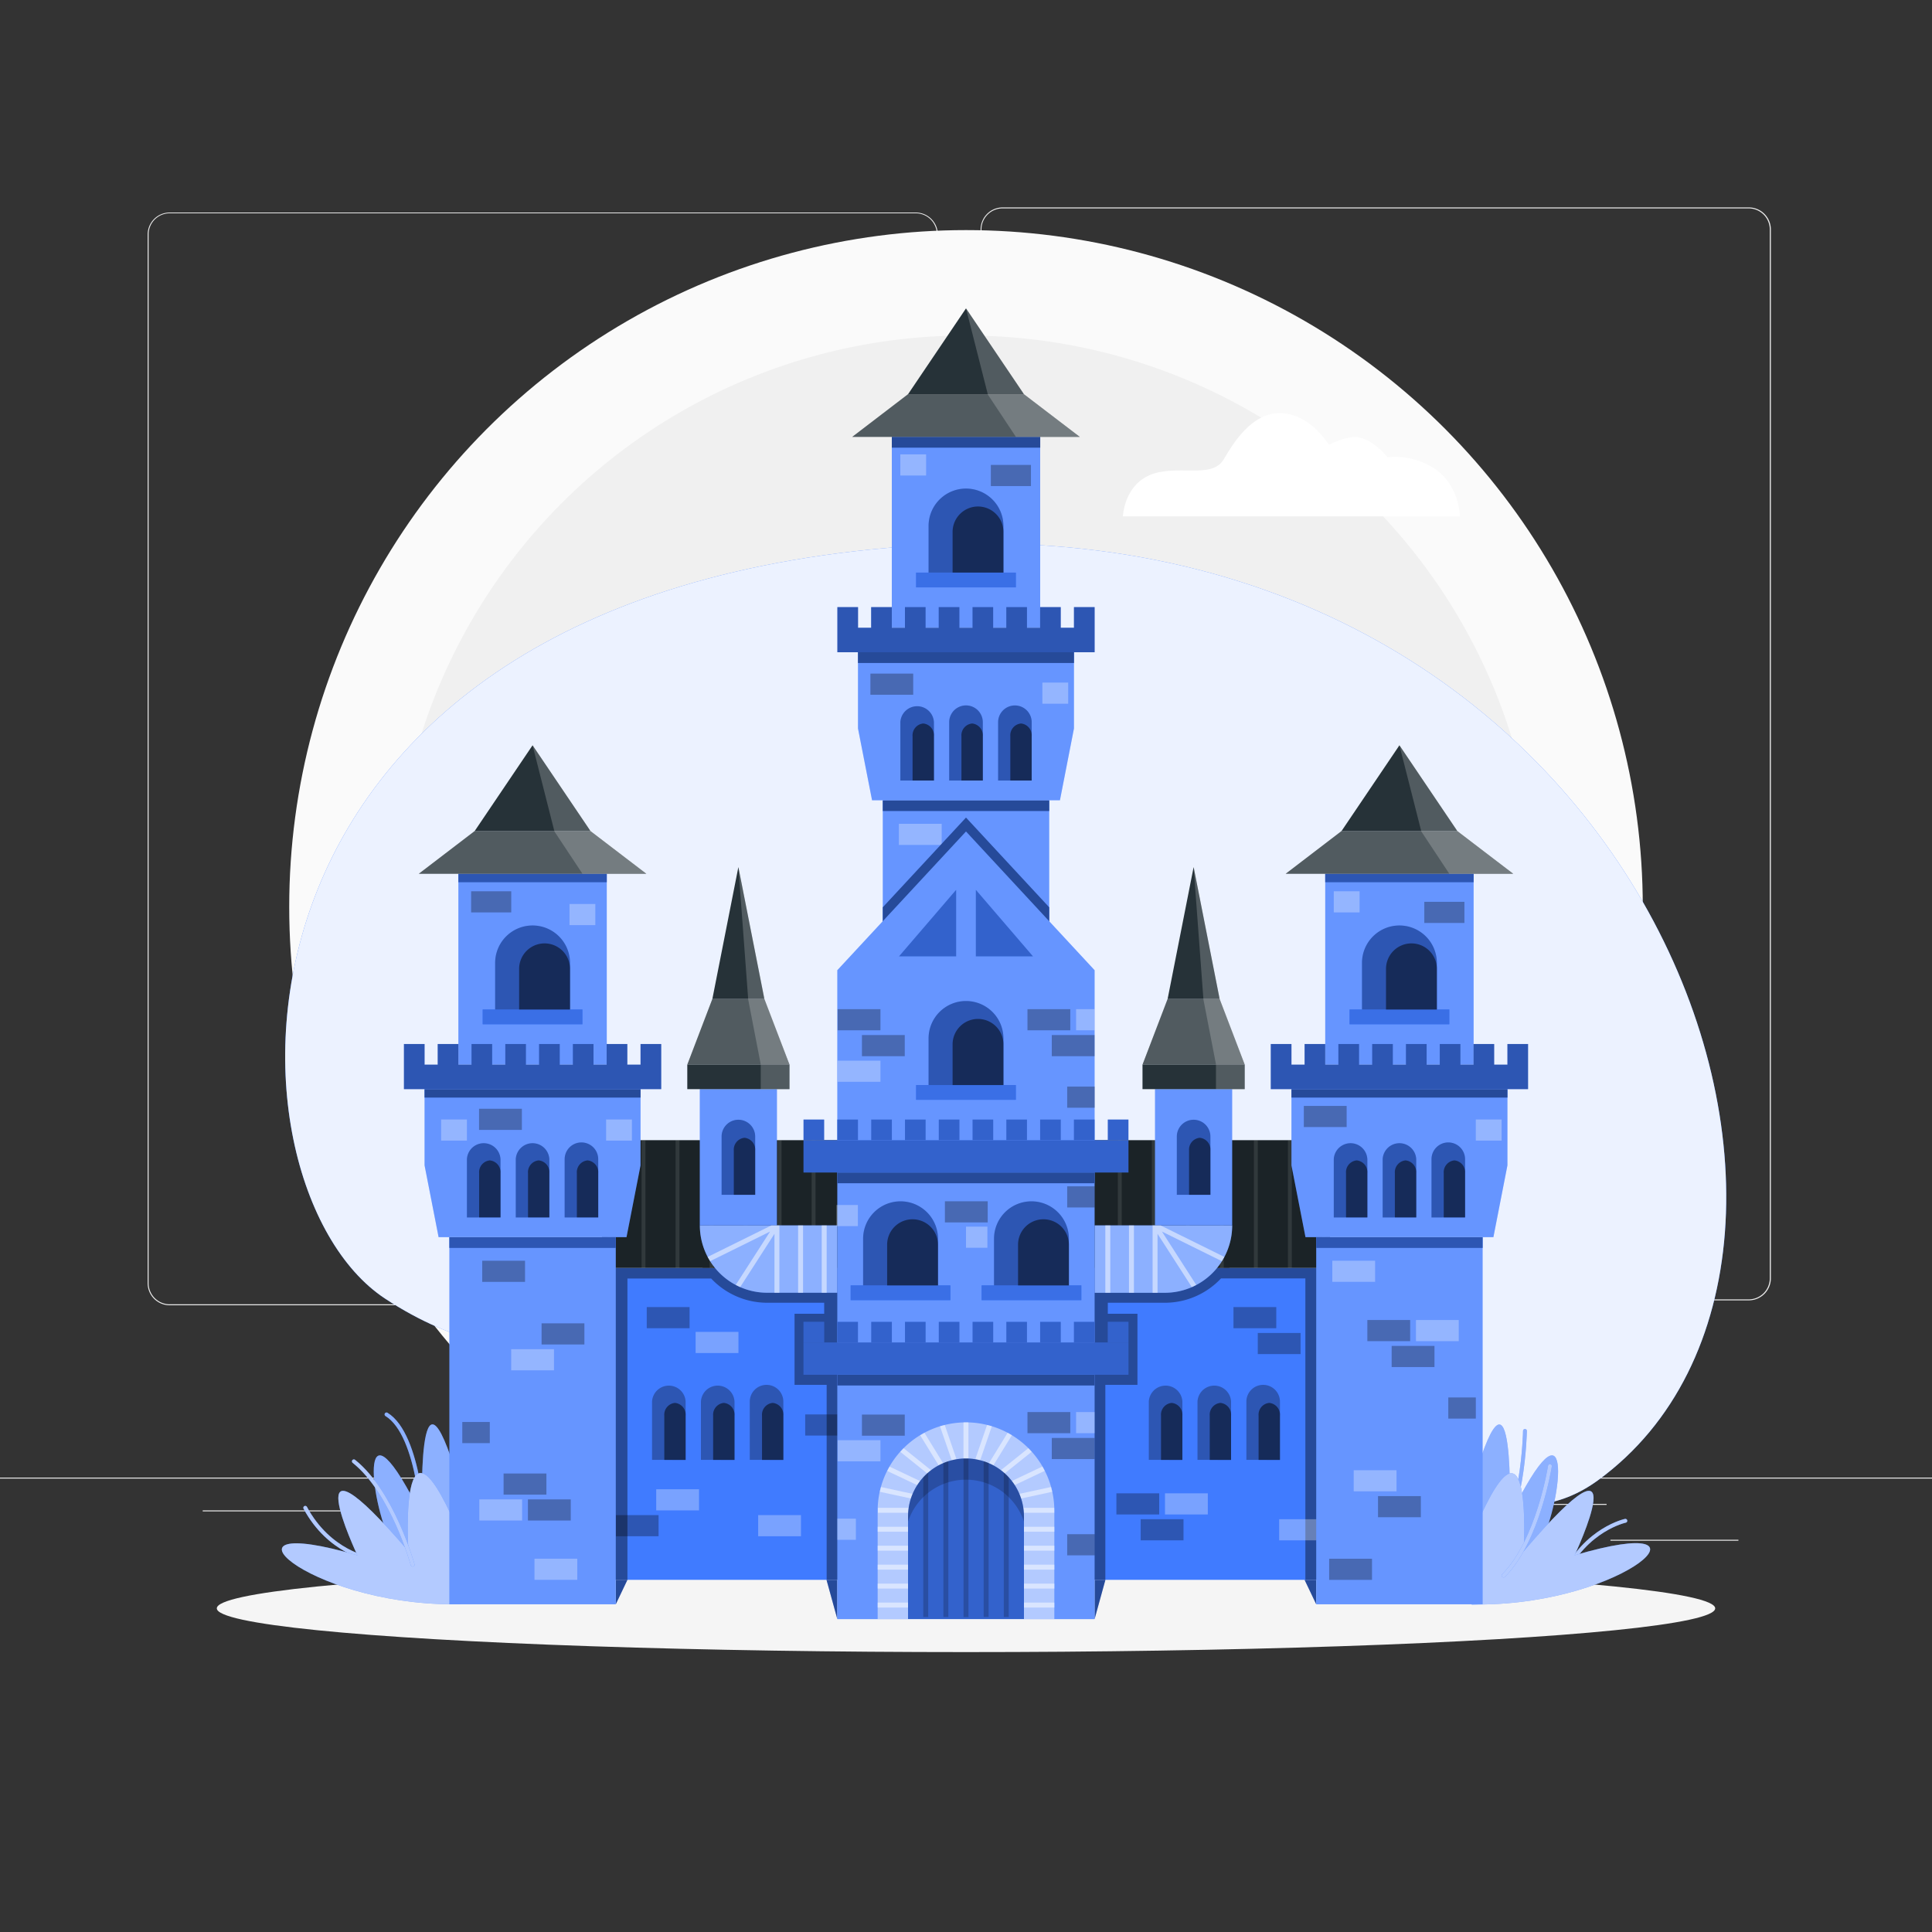 <svg xmlns="http://www.w3.org/2000/svg" viewBox="0 0 500 500"><rect x="0" y="0" width="500" height="500" fill="#333333" stroke="none"/><g id="background-complete"><rect x="416.78" y="398.49" width="33.12" height="0.25" style="fill:#ebebeb"></rect><rect x="322.53" y="401.21" width="8.69" height="0.25" style="fill:#ebebeb"></rect><rect x="396.59" y="389.21" width="19.19" height="0.25" style="fill:#ebebeb"></rect><rect x="52.46" y="390.89" width="43.19" height="0.25" style="fill:#ebebeb"></rect><rect x="104.56" y="390.89" width="6.33" height="0.25" style="fill:#ebebeb"></rect><rect x="131.47" y="395.11" width="93.68" height="0.25" style="fill:#ebebeb"></rect><path d="M237,337.8H43.91a5.71,5.71,0,0,1-5.7-5.71V60.66A5.71,5.71,0,0,1,43.91,55H237a5.71,5.71,0,0,1,5.71,5.71V332.09A5.71,5.71,0,0,1,237,337.8ZM43.91,55.2a5.46,5.46,0,0,0-5.45,5.46V332.09a5.46,5.46,0,0,0,5.45,5.46H237a5.47,5.47,0,0,0,5.46-5.46V60.66A5.47,5.47,0,0,0,237,55.2Z" style="fill:#ebebeb"></path><path d="M452.59,336.53H259.49a5.71,5.71,0,0,1-5.71-5.71V59.39a5.71,5.71,0,0,1,5.71-5.71h193.1a5.71,5.71,0,0,1,5.71,5.71V330.82A5.71,5.71,0,0,1,452.59,336.53ZM259.49,53.93A5.47,5.47,0,0,0,254,59.39V330.82a5.47,5.47,0,0,0,5.46,5.46h193.1a5.47,5.47,0,0,0,5.46-5.46V59.39a5.47,5.47,0,0,0-5.46-5.46Z" style="fill:#ebebeb"></path><rect y="382.4" width="500" height="0.25" style="fill:#ebebeb"></rect><circle cx="250" cy="234.7" r="175.15" style="fill:#fafafa"></circle><circle cx="250" cy="234.7" r="147.87" style="fill:#f0f0f0"></circle><path d="M354.71,212.07c-2.79-.64-6,1.37-8.45-.08-3.07-1.82-2.85-7.64-6.4-8-6.17-.67-8.64,8.45-12.39,8.75-3.51.28-5.68-4.44-9.19-4.78-4.36-.42-6.93,5.58-11.28,6.09-2.4.29-4.71-1.16-7.13-1.05a5.61,5.61,0,0,0-5.17,5.76h68.38S358.45,212.93,354.71,212.07Z" style="fill:#fff"></path><path d="M183.88,163.19c-3.17-1.84-6-1.19-9.12-.62s-3.43-3.57-7.08-5.35c-5.1-2.49-8.2,2.87-9.51,5.06s-4.59,1-7.83,1.57c-4.49.81-4.64,5.49-4.64,5.49h41.68S187.3,165.17,183.88,163.19Z" style="fill:#fff"></path><path d="M177.71,207.57c1.77-.4,3.78.87,5.34,0,1.95-1.15,1.81-4.83,4-5.07,3.9-.42,5.46,5.35,7.84,5.54,2.22.17,3.59-2.81,5.81-3,2.76-.26,4.38,3.53,7.14,3.86,1.51.18,3-.74,4.5-.67a3.56,3.56,0,0,1,3.28,3.64H172.42S175.34,208.12,177.71,207.57Z" style="fill:#fff"></path><path d="M370.52,120.81a18.89,18.89,0,0,0-11.47-2.46,9.44,9.44,0,0,0-1.28-1.47c-1.88-1.81-4.11-3.48-6.71-3.77-1.5-.17-4.56.68-7.07,2-1.81-2.36-3.86-5.12-7.37-6.84-10.68-5.21-17.17,6-19.9,10.58s-9.62,2.07-16.4,3.29c-9.39,1.69-9.71,11.49-9.71,11.49h87.24S377.67,125,370.52,120.81Z" style="fill:#fff"></path></g><g id="background-simple"><path d="M413.62,383.05c-41.42,30.26-87-54.41-134-76s-106.42,77.47-180,29C54.9,306.59,49.84,152.94,238.23,141.16S493.48,324.72,413.62,383.05Z" style="fill:#407BFF"></path><path d="M413.62,383.05c-41.42,30.26-87-54.41-134-76s-106.42,77.47-180,29C54.9,306.59,49.84,152.94,238.23,141.16S493.48,324.72,413.62,383.05Z" style="fill:#fff;opacity:0.9;isolation:isolate"></path></g><g id="Shadow"><ellipse id="path" cx="250" cy="416.24" rx="193.89" ry="11.32" style="fill:#f5f5f5"></ellipse></g><g id="Bush"><path d="M420.64,393.58s-10.23,2.18-15.85,14.09" style="fill:none;stroke:#407BFF;stroke-linecap:round;stroke-miterlimit:10"></path><path d="M420.64,393.58s-10.23,2.18-15.85,14.09" style="fill:none;stroke:#fff;stroke-linecap:round;stroke-miterlimit:10;opacity:0.6"></path><path d="M394.66,370.32s-.42,24.36-9,29.89" style="fill:none;stroke:#407BFF;stroke-linecap:round;stroke-miterlimit:10"></path><path d="M394.66,370.32s-.42,24.36-9,29.89" style="fill:none;stroke:#fff;stroke-linecap:round;stroke-miterlimit:10;opacity:0.4"></path><path d="M398.77,399.28c5.67-11.13,8.62-40.89-8.08-6.65,0,0,1.62-46.87-9.26-9.54l0,21.87,16,0Z" style="fill:#407BFF"></path><path d="M398.77,399.28c5.67-11.13,8.62-40.89-8.08-6.65,0,0,1.62-46.87-9.26-9.54l0,21.87,16,0Z" style="fill:#fff;opacity:0.4"></path><path d="M382.76,415.24c38.14-.08,64-24.33,24.74-12.73,0,0,17.37-36.87-13.2-1,0,0,2.95-46.84-15.76,2l2.35,11.79Z" style="fill:#407BFF"></path><path d="M382.76,415.24c38.14-.08,64-24.33,24.74-12.73,0,0,17.37-36.87-13.2-1,0,0,2.95-46.84-15.76,2l2.35,11.79Z" style="fill:#fff;opacity:0.6"></path><path d="M401.12,379.42s-3,19.27-12,28.33" style="fill:none;stroke:#407BFF;stroke-linecap:round;stroke-miterlimit:10"></path><path d="M401.12,379.42s-3,19.27-12,28.33" style="fill:none;stroke:#fff;stroke-linecap:round;stroke-miterlimit:10;opacity:0.6"></path><path d="M95.58,403.4S85.24,401.8,79,390.22" style="fill:none;stroke:#407BFF;stroke-linecap:round;stroke-miterlimit:10"></path><path d="M95.58,403.4S85.24,401.8,79,390.22" style="fill:none;stroke:#fff;stroke-linecap:round;stroke-miterlimit:10;opacity:0.6"></path><path d="M109.65,395.77s-.89-24.36-9.62-29.72" style="fill:none;stroke:#407BFF;stroke-linecap:round;stroke-miterlimit:10"></path><path d="M109.65,395.77s-.89-24.36-9.62-29.72" style="fill:none;stroke:#fff;stroke-linecap:round;stroke-miterlimit:10;opacity:0.4"></path><path d="M101.23,399.27c-5.7-11.12-8.71-40.87,8.06-6.66,0,0-1.72-46.87,9.25-9.57v21.87h-16Z" style="fill:#407BFF"></path><path d="M101.23,399.27c-5.7-11.12-8.71-40.87,8.06-6.66,0,0-1.72-46.87,9.25-9.57v21.87h-16Z" style="fill:#fff;opacity:0.4"></path><path d="M117.27,415.19c-38.14,0-64.06-24.19-24.77-12.67,0,0-17.45-36.84,13.2-1.06,0,0-3-46.83,15.77,1.94l-2.33,11.79Z" style="fill:#407BFF"></path><path d="M117.27,415.19c-38.14,0-64.06-24.19-24.77-12.67,0,0-17.45-36.84,13.2-1.06,0,0-3-46.83,15.77,1.94l-2.33,11.79Z" style="fill:#fff;opacity:0.6"></path><path d="M106.79,404.94s-5.19-18.8-15.21-26.75" style="fill:none;stroke:#407BFF;stroke-linecap:round;stroke-miterlimit:10"></path><path d="M106.79,404.94s-5.19-18.8-15.21-26.75" style="fill:none;stroke:#fff;stroke-linecap:round;stroke-miterlimit:10;opacity:0.6"></path></g><g id="Castle"><polygon points="216.7 419.02 213.9 408.86 216.7 408.86 216.7 419.02" style="fill:#407BFF"></polygon><polygon points="216.7 419.02 213.9 408.86 216.7 408.86 216.7 419.02" style="opacity:0.4"></polygon><polygon points="283.28 419.02 286.08 408.86 283.28 408.86 283.28 419.02" style="fill:#407BFF"></polygon><polygon points="283.28 419.02 286.08 408.86 283.28 408.86 283.28 419.02" style="opacity:0.4"></polygon><polygon points="340.64 415.19 337.62 408.86 340.64 408.86 340.64 415.19" style="fill:#407BFF"></polygon><polygon points="340.64 415.19 337.62 408.86 340.64 408.86 340.64 415.19" style="opacity:0.4"></polygon><polygon points="159.36 415.19 162.38 408.86 159.36 408.86 159.36 415.19" style="fill:#407BFF"></polygon><polygon points="159.36 415.19 162.38 408.86 159.36 408.86 159.36 415.19" style="opacity:0.4"></polygon><rect x="155.79" y="328.12" width="188.42" height="80.74" style="fill:#407BFF"></rect><path d="M318.13,328.12a19.83,19.83,0,0,0,3.31-11v-2.56H280.73v21.11H219.25V314.58H178.56v2.56a19.83,19.83,0,0,0,3.31,11H155.79v80.74h6.59v-78h21.67a19.92,19.92,0,0,0,14.49,6.27H213.3V340h-7.67V358.4h8.31v50.46h72.12V358.4h8.31V340H286.7v-2.85h14.76A19.92,19.92,0,0,0,316,330.85h21.83v78h6.6V328.12Z" style="opacity:0.4"></path><rect x="155.79" y="295.09" width="188.42" height="33.03" style="fill:#263238"></rect><g style="opacity:0.3"><rect x="155.79" y="295.09" width="188.42" height="33.03"></rect></g><g style="opacity:0.1"><line x1="157.74" y1="295.09" x2="157.74" y2="328.12" style="fill:none;stroke:#fff;stroke-miterlimit:10"></line><line x1="166.54" y1="295.09" x2="166.54" y2="328.12" style="fill:none;stroke:#fff;stroke-miterlimit:10"></line><line x1="175.34" y1="295.09" x2="175.34" y2="328.12" style="fill:none;stroke:#fff;stroke-miterlimit:10"></line><line x1="184.15" y1="295.09" x2="184.15" y2="328.12" style="fill:none;stroke:#fff;stroke-miterlimit:10"></line><line x1="192.95" y1="295.09" x2="192.95" y2="328.12" style="fill:none;stroke:#fff;stroke-miterlimit:10"></line><line x1="201.76" y1="295.09" x2="201.76" y2="328.12" style="fill:none;stroke:#fff;stroke-miterlimit:10"></line><line x1="210.56" y1="295.09" x2="210.56" y2="328.12" style="fill:none;stroke:#fff;stroke-miterlimit:10"></line><line x1="219.36" y1="295.09" x2="219.36" y2="328.12" style="fill:none;stroke:#fff;stroke-miterlimit:10"></line><line x1="228.17" y1="295.09" x2="228.17" y2="328.12" style="fill:none;stroke:#fff;stroke-miterlimit:10"></line><line x1="236.97" y1="295.09" x2="236.97" y2="328.12" style="fill:none;stroke:#fff;stroke-miterlimit:10"></line><line x1="245.78" y1="295.09" x2="245.78" y2="328.12" style="fill:none;stroke:#fff;stroke-miterlimit:10"></line><line x1="254.58" y1="295.09" x2="254.58" y2="328.12" style="fill:none;stroke:#fff;stroke-miterlimit:10"></line><line x1="263.38" y1="295.09" x2="263.38" y2="328.12" style="fill:none;stroke:#fff;stroke-miterlimit:10"></line><line x1="272.19" y1="295.09" x2="272.19" y2="328.12" style="fill:none;stroke:#fff;stroke-miterlimit:10"></line><line x1="280.99" y1="295.09" x2="280.99" y2="328.12" style="fill:none;stroke:#fff;stroke-miterlimit:10"></line><line x1="289.8" y1="295.09" x2="289.8" y2="328.12" style="fill:none;stroke:#fff;stroke-miterlimit:10"></line><line x1="298.6" y1="295.09" x2="298.6" y2="328.12" style="fill:none;stroke:#fff;stroke-miterlimit:10"></line><line x1="307.4" y1="295.09" x2="307.4" y2="328.12" style="fill:none;stroke:#fff;stroke-miterlimit:10"></line><line x1="316.21" y1="295.09" x2="316.21" y2="328.12" style="fill:none;stroke:#fff;stroke-miterlimit:10"></line><line x1="325.01" y1="295.09" x2="325.01" y2="328.12" style="fill:none;stroke:#fff;stroke-miterlimit:10"></line><line x1="333.82" y1="295.09" x2="333.82" y2="328.12" style="fill:none;stroke:#fff;stroke-miterlimit:10"></line><line x1="342.62" y1="295.09" x2="342.62" y2="328.12" style="fill:none;stroke:#fff;stroke-miterlimit:10"></line></g><rect x="167.38" y="338.27" width="11.08" height="5.47" style="opacity:0.3"></rect><rect x="180.02" y="344.7" width="11.08" height="5.47" transform="translate(371.13 694.86) rotate(180)" style="fill:#fff;opacity:0.3"></rect><rect x="319.22" y="338.27" width="11.08" height="5.47" style="opacity:0.3"></rect><rect x="325.51" y="344.97" width="11.08" height="5.47" style="opacity:0.3"></rect><rect x="288.92" y="386.47" width="11.08" height="5.47" style="opacity:0.3"></rect><rect x="169.83" y="385.42" width="11.08" height="5.47" style="fill:#fff;opacity:0.3"></rect><rect x="159.36" y="392.11" width="11.08" height="5.47" style="opacity:0.3"></rect><rect x="301.5" y="386.47" width="11.08" height="5.47" style="fill:#fff;opacity:0.3"></rect><rect x="208.39" y="366.05" width="11.08" height="5.47" style="opacity:0.3"></rect><rect x="295.21" y="393.17" width="11.08" height="5.47" style="opacity:0.3"></rect><rect x="196.21" y="392.11" width="11.08" height="5.47" style="fill:#fff;opacity:0.3"></rect><rect x="331.05" y="393.17" width="11.08" height="5.47" style="fill:#fff;opacity:0.3"></rect><rect x="230.8" y="113.07" width="38.4" height="49.39" style="fill:#407BFF"></rect><rect x="230.8" y="113.07" width="38.4" height="49.39" style="fill:#fff;opacity:0.2"></rect><rect x="230.8" y="113.07" width="38.41" height="2.78" style="fill:#407BFF"></rect><rect x="230.8" y="113.07" width="38.41" height="2.78" style="opacity:0.4"></rect><rect x="228.47" y="207.11" width="43.06" height="98.84" style="fill:#407BFF"></rect><rect x="228.47" y="207.11" width="43.06" height="98.84" style="fill:#fff;opacity:0.2"></rect><rect x="228.47" y="207.11" width="43.06" height="2.78" style="fill:#407BFF"></rect><rect x="228.47" y="207.11" width="43.06" height="2.78" style="opacity:0.4"></rect><polygon points="222.05 188.53 225.69 207.11 274.31 207.11 277.94 188.53 277.94 168.8 222.05 168.8 222.05 188.53" style="fill:#407BFF"></polygon><polygon points="222.05 188.53 225.69 207.11 274.31 207.11 277.94 188.53 277.94 168.8 222.05 168.8 222.05 188.53" style="fill:#fff;opacity:0.2"></polygon><rect x="222.05" y="168.8" width="55.89" height="2.78" style="fill:#407BFF"></rect><rect x="222.05" y="168.8" width="55.89" height="2.78" style="opacity:0.4"></rect><path d="M241.7,202V186.91a4.35,4.35,0,0,0-8.69,0V202Z" style="fill:#407BFF"></path><path d="M254.35,202V186.91a4.35,4.35,0,0,0-8.7,0V202Z" style="fill:#407BFF"></path><path d="M267,202V186.91a4.34,4.34,0,0,0-4.34-4.34h0a4.34,4.34,0,0,0-4.35,4.34V202Z" style="fill:#407BFF"></path><path d="M241.7,202V186.91a4.35,4.35,0,0,0-8.69,0V202Z" style="opacity:0.3"></path><path d="M254.35,202V186.91a4.35,4.35,0,0,0-8.7,0V202Z" style="opacity:0.3"></path><path d="M267,202V186.91a4.34,4.34,0,0,0-4.34-4.34h0a4.34,4.34,0,0,0-4.35,4.34V202Z" style="opacity:0.3"></path><path d="M267,202V190.54a3.07,3.07,0,0,0-2.76-3.3h0a3.07,3.07,0,0,0-2.77,3.3V202Z" style="opacity:0.5"></path><path d="M254.35,202V190.54a3.07,3.07,0,0,0-2.77-3.3h0a3.07,3.07,0,0,0-2.76,3.3V202Z" style="opacity:0.5"></path><path d="M241.7,202V190.54a3.07,3.07,0,0,0-2.76-3.3h0a3.07,3.07,0,0,0-2.77,3.3V202Z" style="opacity:0.5"></path><rect x="237.09" y="148.19" width="25.81" height="3.82" style="fill:#407BFF"></rect><rect x="237.09" y="148.19" width="25.81" height="3.82" style="fill:#407BFF"></rect><rect x="237.09" y="148.19" width="25.81" height="3.82" style="opacity:0.1"></rect><path d="M259.69,148.19H240.31V136.13a9.69,9.69,0,0,1,9.69-9.69h0a9.69,9.69,0,0,1,9.69,9.69Z" style="fill:#407BFF"></path><path d="M259.69,148.19H240.31V136.13a9.69,9.69,0,0,1,9.69-9.69h0a9.69,9.69,0,0,1,9.69,9.69Z" style="opacity:0.3"></path><path d="M259.69,148.19H246.53V137.67a6.58,6.58,0,0,1,6.58-6.59h0a6.59,6.59,0,0,1,6.58,6.59Z" style="opacity:0.5"></path><polygon points="235.01 102.01 220.55 113.07 279.45 113.07 264.99 102.01 235.01 102.01" style="fill:#263238"></polygon><polygon points="235.01 102.01 220.55 113.07 279.45 113.07 264.99 102.01 235.01 102.01" style="fill:#fff;opacity:0.2"></polygon><polygon points="264.99 102.01 250 79.81 235.01 102.01 264.99 102.01" style="fill:#263238"></polygon><polygon points="250 79.81 255.66 102.12 262.92 113.07 279.45 113.07 264.73 101.62 250 79.81" style="fill:#fff;opacity:0.2"></polygon><polygon points="277.94 157.12 277.94 162.46 274.52 162.46 274.52 157.12 269.18 157.12 269.18 162.46 265.78 162.46 265.78 157.12 260.43 157.12 260.43 162.46 257.03 162.46 257.03 157.12 251.69 157.12 251.69 162.46 248.29 162.46 248.29 157.12 242.94 157.12 242.94 162.46 239.54 162.46 239.54 157.12 234.2 157.12 234.2 162.46 230.8 162.46 230.8 157.12 225.45 157.12 225.45 162.46 222.06 162.46 222.06 157.12 216.71 157.12 216.71 162.46 216.71 168.8 283.29 168.8 283.29 162.46 283.29 157.12 277.94 157.12" style="fill:#407BFF"></polygon><polygon points="277.94 157.12 277.94 162.46 274.52 162.46 274.52 157.12 269.18 157.12 269.18 162.46 265.78 162.46 265.78 157.12 260.43 157.12 260.43 162.46 257.03 162.46 257.03 157.12 251.69 157.12 251.69 162.46 248.29 162.46 248.29 157.12 242.94 157.12 242.94 162.46 239.54 162.46 239.54 157.12 234.2 157.12 234.2 162.46 230.8 162.46 230.8 157.12 225.45 157.12 225.45 162.46 222.06 162.46 222.06 157.12 216.71 157.12 216.71 162.46 216.71 168.8 283.29 168.8 283.29 162.46 283.29 157.12 277.94 157.12" style="opacity:0.3"></polygon><rect x="241.7" y="228.55" width="11.08" height="5.47" style="opacity:0.3"></rect><rect x="254.28" y="228.55" width="11.08" height="5.47" style="fill:#fff;opacity:0.3"></rect><rect x="247.99" y="235.25" width="11.08" height="5.47" style="opacity:0.3"></rect><rect x="238.17" y="267.42" width="11.08" height="5.47" style="fill:#fff;opacity:0.3"></rect><rect x="244.46" y="274.12" width="11.08" height="5.47" style="opacity:0.3"></rect><rect x="231.81" y="290.32" width="11.08" height="5.47" style="opacity:0.3"></rect><rect x="232.63" y="213.2" width="11.08" height="5.47" style="fill:#fff;opacity:0.3"></rect><rect x="225.26" y="174.33" width="11.08" height="5.47" style="opacity:0.3"></rect><rect x="269.77" y="176.65" width="6.68" height="5.47" style="fill:#fff;opacity:0.3"></rect><rect x="233" y="117.59" width="6.68" height="5.47" style="fill:#fff;opacity:0.3"></rect><rect x="262.65" y="248.59" width="7.12" height="5.47" style="opacity:0.3"></rect><rect x="256.43" y="120.32" width="10.38" height="5.47" style="opacity:0.3"></rect><polygon points="250 211.59 228.47 234.8 228.47 308.03 271.53 308.03 271.53 234.81 250 211.59" style="fill:#407BFF"></polygon><polygon points="250 211.59 228.47 234.8 228.47 308.03 271.53 308.03 271.53 234.81 250 211.59" style="opacity:0.4"></polygon><path d="M283.28,317.14h35.61a0,0,0,0,1,0,0v0a17.43,17.43,0,0,1-17.43,17.43H283.28a0,0,0,0,1,0,0V317.14A0,0,0,0,1,283.28,317.14Z" style="fill:#407BFF"></path><path d="M283.28,317.14h35.61a0,0,0,0,1,0,0v0a17.43,17.43,0,0,1-17.43,17.43H283.28a0,0,0,0,1,0,0V317.14A0,0,0,0,1,283.28,317.14Z" style="fill:#fff;opacity:0.4"></path><rect x="298.93" y="281.87" width="19.96" height="35.27" transform="translate(617.81 599) rotate(180)" style="fill:#407BFF"></rect><rect x="298.93" y="281.87" width="19.96" height="35.27" transform="translate(617.81 599) rotate(180)" style="fill:#fff;opacity:0.2"></rect><polygon points="302.18 258.53 295.68 275.53 322.13 275.53 315.64 258.53 302.18 258.53" style="fill:#263238"></polygon><polygon points="302.18 258.53 295.68 275.53 322.13 275.53 315.64 258.53 302.18 258.53" style="fill:#fff;opacity:0.2"></polygon><polygon points="315.64 258.53 308.91 224.4 302.18 258.53 315.64 258.53" style="fill:#263238"></polygon><polygon points="308.91 224.4 311.45 258.7 314.71 275.53 322.13 275.53 315.52 257.93 308.91 224.4" style="fill:#fff;opacity:0.2"></polygon><rect x="295.68" y="275.53" width="26.45" height="6.34" transform="translate(617.81 557.4) rotate(180)" style="fill:#263238"></rect><rect x="314.69" y="275.53" width="7.44" height="6.34" transform="translate(636.82 557.4) rotate(180)" style="fill:#fff;opacity:0.2"></rect><g style="opacity:0.5"><path d="M309.59,332.54l-8.88-13.81,15.5,7.66c.22-.36.45-.72.65-1.1l-16.49-8.15h-2.08v17.43h1.28V319.31l8.87,13.79C308.83,332.93,309.22,332.74,309.59,332.54Z" style="fill:#fff"></path><rect x="286.06" y="317.14" width="1.28" height="17.43" style="fill:#fff"></rect><rect x="292.18" y="317.14" width="1.28" height="17.43" style="fill:#fff"></rect></g><path d="M313.25,309.21V294.14a4.34,4.34,0,0,0-4.34-4.35h0a4.35,4.35,0,0,0-4.35,4.35v15.07Z" style="fill:#407BFF"></path><path d="M313.25,309.21V294.14a4.34,4.34,0,0,0-4.34-4.35h0a4.35,4.35,0,0,0-4.35,4.35v15.07Z" style="opacity:0.3"></path><path d="M313.25,309.21V297.76a3.06,3.06,0,0,0-2.76-3.3h0a3.06,3.06,0,0,0-2.76,3.3v11.45Z" style="opacity:0.5"></path><path d="M181.11,317.14h18.15a17.43,17.43,0,0,1,17.43,17.43v0a0,0,0,0,1,0,0H181.11a0,0,0,0,1,0,0V317.14A0,0,0,0,1,181.11,317.14Z" transform="translate(397.81 651.7) rotate(-180)" style="fill:#407BFF"></path><path d="M181.11,317.14h18.15a17.43,17.43,0,0,1,17.43,17.43v0a0,0,0,0,1,0,0H181.11a0,0,0,0,1,0,0V317.14A0,0,0,0,1,181.11,317.14Z" transform="translate(397.81 651.7) rotate(-180)" style="fill:#fff;opacity:0.4"></path><rect x="181.11" y="281.87" width="19.96" height="35.27" style="fill:#407BFF"></rect><rect x="181.11" y="281.87" width="19.96" height="35.27" style="fill:#fff;opacity:0.2"></rect><polygon points="184.36 258.53 177.87 275.53 204.32 275.53 197.82 258.53 184.36 258.53" style="fill:#263238"></polygon><polygon points="184.36 258.53 177.87 275.53 204.32 275.53 197.82 258.53 184.36 258.53" style="fill:#fff;opacity:0.2"></polygon><polygon points="197.82 258.53 191.09 224.4 184.36 258.53 197.82 258.53" style="fill:#263238"></polygon><polygon points="191.09 224.4 193.64 258.7 196.89 275.53 204.32 275.53 197.71 257.93 191.09 224.4" style="fill:#fff;opacity:0.2"></polygon><rect x="177.87" y="275.53" width="26.45" height="6.34" transform="translate(382.19 557.4) rotate(180)" style="fill:#263238"></rect><rect x="196.88" y="275.53" width="7.44" height="6.34" transform="translate(401.2 557.4) rotate(180)" style="fill:#fff;opacity:0.2"></rect><g style="opacity:0.5"><path d="M190.41,332.54l8.88-13.81-15.5,7.66c-.22-.36-.45-.72-.65-1.1l16.49-8.15h2.08v17.43h-1.28V319.31l-8.87,13.79C191.17,332.93,190.78,332.74,190.41,332.54Z" style="fill:#fff"></path><rect x="212.66" y="317.14" width="1.28" height="17.43" style="fill:#fff"></rect><rect x="206.55" y="317.14" width="1.28" height="17.43" style="fill:#fff"></rect></g><path d="M186.75,309.21V294.14a4.34,4.34,0,0,1,4.34-4.35h0a4.35,4.35,0,0,1,4.35,4.35v15.07Z" style="fill:#407BFF"></path><path d="M186.75,309.21V294.14a4.34,4.34,0,0,1,4.34-4.35h0a4.35,4.35,0,0,1,4.35,4.35v15.07Z" style="opacity:0.3"></path><path d="M189.91,309.21V297.76a3.07,3.07,0,0,1,2.76-3.3h0a3.07,3.07,0,0,1,2.77,3.3v11.45Z" style="opacity:0.5"></path><path d="M306,377.82V362.74a4.35,4.35,0,0,0-8.69,0v15.08Z" style="fill:#407BFF"></path><path d="M318.6,377.82V362.74a4.35,4.35,0,0,0-8.69,0v15.08Z" style="fill:#407BFF"></path><path d="M331.25,377.82V362.74a4.34,4.34,0,0,0-4.35-4.34h0a4.34,4.34,0,0,0-4.34,4.34v15.08Z" style="fill:#407BFF"></path><path d="M306,377.82V362.74a4.35,4.35,0,0,0-8.69,0v15.08Z" style="opacity:0.3"></path><path d="M318.6,377.82V362.74a4.35,4.35,0,0,0-8.69,0v15.08Z" style="opacity:0.3"></path><path d="M331.25,377.82V362.74a4.34,4.34,0,0,0-4.35-4.34h0a4.34,4.34,0,0,0-4.34,4.34v15.08Z" style="opacity:0.3"></path><path d="M331.25,377.82V366.37a3.07,3.07,0,0,0-2.77-3.3h0a3.06,3.06,0,0,0-2.76,3.3v11.45Z" style="opacity:0.5"></path><path d="M318.6,377.82V366.37a3.06,3.06,0,0,0-2.76-3.3h0a3.06,3.06,0,0,0-2.76,3.3v11.45Z" style="opacity:0.5"></path><path d="M306,377.82V366.37a3.07,3.07,0,0,0-2.77-3.3h0a3.06,3.06,0,0,0-2.76,3.3v11.45Z" style="opacity:0.5"></path><path d="M177.44,377.82V362.74a4.35,4.35,0,0,0-8.69,0v15.08Z" style="fill:#407BFF"></path><path d="M190.09,377.82V362.74a4.35,4.35,0,0,0-8.69,0v15.08Z" style="fill:#407BFF"></path><path d="M202.73,377.82V362.74a4.34,4.34,0,0,0-4.34-4.34h0a4.34,4.34,0,0,0-4.35,4.34v15.08Z" style="fill:#407BFF"></path><path d="M177.44,377.82V362.74a4.35,4.35,0,0,0-8.69,0v15.08Z" style="opacity:0.3"></path><path d="M190.09,377.82V362.74a4.35,4.35,0,0,0-8.69,0v15.08Z" style="opacity:0.3"></path><path d="M202.73,377.82V362.74a4.34,4.34,0,0,0-4.34-4.34h0a4.34,4.34,0,0,0-4.35,4.34v15.08Z" style="opacity:0.3"></path><path d="M202.73,377.82V366.37a3.06,3.06,0,0,0-2.76-3.3h0a3.06,3.06,0,0,0-2.76,3.3v11.45Z" style="opacity:0.5"></path><path d="M190.09,377.82V366.37a3.06,3.06,0,0,0-2.76-3.3h0a3.07,3.07,0,0,0-2.77,3.3v11.45Z" style="opacity:0.5"></path><path d="M177.44,377.82V366.37a3.06,3.06,0,0,0-2.76-3.3h0a3.06,3.06,0,0,0-2.76,3.3v11.45Z" style="opacity:0.5"></path><polygon points="283.28 251.09 250 215.19 216.7 251.09 216.7 419.02 283.28 419.02 283.28 251.09" style="fill:#407BFF"></polygon><polygon points="283.28 251.09 250 215.19 216.7 251.09 216.7 419.02 283.28 419.02 283.28 251.09" style="fill:#fff;opacity:0.2"></polygon><rect x="216.78" y="261.17" width="11.08" height="5.47" style="opacity:0.3"></rect><rect x="223.07" y="366.09" width="11.08" height="5.47" style="opacity:0.3"></rect><rect x="216.78" y="372.72" width="11.08" height="5.47" style="fill:#fff;opacity:0.3"></rect><rect x="223.07" y="267.87" width="11.08" height="5.47" style="opacity:0.3"></rect><rect x="265.91" y="365.44" width="11.08" height="5.47" style="opacity:0.3"></rect><rect x="216.7" y="393.03" width="4.8" height="5.47" style="fill:#fff;opacity:0.3"></rect><rect x="278.49" y="365.44" width="4.8" height="5.47" style="fill:#fff;opacity:0.3"></rect><rect x="272.2" y="372.14" width="11.08" height="5.47" style="opacity:0.3"></rect><rect x="265.91" y="261.17" width="11.08" height="5.47" style="opacity:0.3"></rect><rect x="278.49" y="261.17" width="4.8" height="5.47" style="fill:#fff;opacity:0.3"></rect><rect x="272.2" y="267.87" width="11.08" height="5.47" style="opacity:0.3"></rect><rect x="216.48" y="311.85" width="5.54" height="5.47" style="fill:#fff;opacity:0.3"></rect><rect x="250" y="317.45" width="5.54" height="5.47" style="fill:#fff;opacity:0.3"></rect><rect x="244.54" y="310.89" width="11.08" height="5.47" style="opacity:0.3"></rect><rect x="216.78" y="274.5" width="11.08" height="5.47" style="fill:#fff;opacity:0.3"></rect><rect x="276.19" y="307.02" width="7.12" height="5.47" style="opacity:0.3"></rect><rect x="276.19" y="397.05" width="7.12" height="5.47" style="opacity:0.3"></rect><rect x="276.19" y="281.21" width="7.12" height="5.47" style="opacity:0.3"></rect><rect x="216.7" y="303.44" width="66.59" height="2.78" style="fill:#407BFF"></rect><rect x="216.7" y="303.44" width="66.59" height="2.78" style="opacity:0.4"></rect><rect x="216.7" y="355.78" width="66.59" height="2.78" style="fill:#407BFF"></rect><rect x="216.7" y="355.78" width="66.59" height="2.78" style="opacity:0.4"></rect><path d="M250,368.11h0A22.85,22.85,0,0,0,227.14,391v28h45.72V391A22.85,22.85,0,0,0,250,368.11Z" style="fill:#fff;opacity:0.5"></path><g style="opacity:0.5"><path d="M255,380.2l1.08.66,5.8-9.42c-.37-.22-.72-.45-1.1-.65Z" style="fill:#fff"></path><rect x="262.01" y="400.03" width="10.86" height="1.28" style="fill:#fff"></rect><path d="M272.83,390.22H262v1.28h10.85V391C272.86,390.72,272.83,390.47,272.83,390.22Z" style="fill:#fff"></path><path d="M251.94,379l1.21.42,3.54-10.31c-.41-.13-.82-.22-1.24-.32Z" style="fill:#fff"></path><path d="M249.35,379h1.28v-10.9l-.63,0h0c-.22,0-.43,0-.65,0Z" style="fill:#fff"></path><rect x="262.01" y="395.13" width="10.86" height="1.28" style="fill:#fff"></rect><path d="M258.6,382.45l8.4-6.73c-.28-.31-.56-.64-.86-.94l-8.33,6.68Z" style="fill:#fff"></path><rect x="262.01" y="409.84" width="10.86" height="1.28" style="fill:#fff"></rect><path d="M270.38,380.65c-.19-.38-.39-.75-.6-1.12l-9.4,4.45.55,1.15Z" style="fill:#fff"></path><rect x="262.01" y="404.94" width="10.86" height="1.28" style="fill:#fff"></rect><path d="M246.83,379.42,248,379l-3.5-10.21c-.42.11-.84.2-1.24.32Z" style="fill:#fff"></path><path d="M272.32,386.07c-.09-.42-.2-.83-.31-1.24L262,387l.27,1.25Z" style="fill:#fff"></path><path d="M239.6,384l-9.38-4.44c-.21.37-.42.74-.61,1.12l9.44,4.47Z" style="fill:#fff"></path><path d="M242.17,381.46l-8.32-6.67c-.3.3-.58.63-.86.94l8.38,6.72Z" style="fill:#fff"></path><rect x="262.01" y="414.75" width="10.86" height="1.28" style="fill:#fff"></rect><path d="M228,384.84c-.11.41-.22.82-.32,1.23l10.09,2.18L238,387Z" style="fill:#fff"></path><path d="M243.93,380.86l1.09-.66-5.78-9.4c-.37.2-.73.43-1.1.65Z" style="fill:#fff"></path><rect x="227.14" y="414.75" width="10.83" height="1.28" style="fill:#fff"></rect><path d="M238,390.22h-10.8c0,.25,0,.5,0,.75v.53H238Z" style="fill:#fff"></path><rect x="227.14" y="409.84" width="10.83" height="1.28" style="fill:#fff"></rect><rect x="227.14" y="404.94" width="10.83" height="1.28" style="fill:#fff"></rect><rect x="227.14" y="395.13" width="10.83" height="1.28" style="fill:#fff"></rect><rect x="227.14" y="400.03" width="10.83" height="1.28" style="fill:#fff"></rect></g><path d="M250,377.46h0a15,15,0,0,0-15,15V419h30V392.45A15,15,0,0,0,250,377.46Z" style="fill:#407BFF"></path><path d="M250,377.46h0a15,15,0,0,0-15,15V419h30V392.45A15,15,0,0,0,250,377.46Z" style="opacity:0.2"></path><g style="opacity:0.2"><path d="M240.22,381.11a13.75,13.75,0,0,0-1.28,1.25v36.1h1.28Z"></path><path d="M250.64,377.49c-.21,0-.42,0-.64,0h0c-.22,0-.42,0-.64,0v41h1.28Z"></path><path d="M245.43,378.18c-.44.14-.86.29-1.28.47v39.81h1.28Z"></path><path d="M259.78,381.11v37.35h1.28v-36.1A15.1,15.1,0,0,0,259.78,381.11Z"></path><path d="M255.85,378.65c-.42-.18-.84-.33-1.28-.47v40.28h1.28Z"></path></g><polygon points="232.66 247.51 247.45 247.51 247.45 230.29 232.66 247.51" style="fill:#407BFF"></polygon><polygon points="267.34 247.51 252.55 247.51 252.55 230.29 267.34 247.51" style="fill:#407BFF"></polygon><g style="opacity:0.2"><polygon points="232.66 247.51 247.45 247.51 247.45 230.29 232.66 247.51"></polygon><polygon points="267.34 247.51 252.55 247.51 252.55 230.29 267.34 247.51"></polygon></g><rect x="207.95" y="295.09" width="84.09" height="8.35" style="fill:#407BFF"></rect><rect x="225.47" y="289.74" width="5.34" height="5.34" style="fill:#407BFF"></rect><rect x="207.95" y="289.74" width="5.34" height="5.34" style="fill:#407BFF"></rect><rect x="216.7" y="289.74" width="5.34" height="5.34" style="fill:#407BFF"></rect><rect x="234.21" y="289.74" width="5.34" height="5.34" style="fill:#407BFF"></rect><rect x="242.96" y="289.74" width="5.34" height="5.34" style="fill:#407BFF"></rect><rect x="251.7" y="289.74" width="5.34" height="5.34" style="fill:#407BFF"></rect><rect x="260.44" y="289.74" width="5.34" height="5.34" style="fill:#407BFF"></rect><rect x="269.19" y="289.74" width="5.34" height="5.34" style="fill:#407BFF"></rect><rect x="277.93" y="289.74" width="5.34" height="5.34" style="fill:#407BFF"></rect><rect x="286.7" y="289.74" width="5.34" height="5.34" style="fill:#407BFF"></rect><rect x="207.95" y="347.43" width="84.09" height="8.35" style="fill:#407BFF"></rect><rect x="225.47" y="342.09" width="5.34" height="5.34" style="fill:#407BFF"></rect><rect x="207.95" y="342.09" width="5.34" height="5.34" style="fill:#407BFF"></rect><rect x="216.7" y="342.09" width="5.34" height="5.34" style="fill:#407BFF"></rect><rect x="234.21" y="342.09" width="5.34" height="5.34" style="fill:#407BFF"></rect><rect x="242.96" y="342.09" width="5.34" height="5.34" style="fill:#407BFF"></rect><rect x="251.7" y="342.09" width="5.34" height="5.34" style="fill:#407BFF"></rect><rect x="260.44" y="342.09" width="5.34" height="5.34" style="fill:#407BFF"></rect><rect x="269.19" y="342.09" width="5.34" height="5.34" style="fill:#407BFF"></rect><rect x="277.93" y="342.09" width="5.34" height="5.34" style="fill:#407BFF"></rect><rect x="286.7" y="342.09" width="5.34" height="5.34" style="fill:#407BFF"></rect><rect x="254.04" y="332.66" width="25.81" height="3.82" style="fill:#407BFF"></rect><rect x="254.04" y="332.66" width="25.81" height="3.82" style="fill:#407BFF"></rect><rect x="254.04" y="332.66" width="25.81" height="3.82" style="opacity:0.1"></rect><path d="M276.63,332.66H257.25V320.59a9.69,9.69,0,0,1,9.69-9.69h0a9.69,9.69,0,0,1,9.69,9.69Z" style="fill:#407BFF"></path><path d="M276.63,332.66H257.25V320.59a9.69,9.69,0,0,1,9.69-9.69h0a9.69,9.69,0,0,1,9.69,9.69Z" style="opacity:0.3"></path><path d="M276.63,332.66H263.47V322.13a6.57,6.57,0,0,1,6.58-6.58h0a6.58,6.58,0,0,1,6.58,6.58Z" style="opacity:0.5"></path><rect x="237.09" y="280.81" width="25.81" height="3.82" style="fill:#407BFF"></rect><rect x="237.09" y="280.81" width="25.81" height="3.82" style="fill:#407BFF"></rect><rect x="237.09" y="280.81" width="25.81" height="3.82" style="opacity:0.1"></rect><path d="M259.69,280.81H240.31V268.75a9.69,9.69,0,0,1,9.69-9.69h0a9.69,9.69,0,0,1,9.69,9.69Z" style="fill:#407BFF"></path><path d="M259.69,280.81H240.31V268.75a9.69,9.69,0,0,1,9.69-9.69h0a9.69,9.69,0,0,1,9.69,9.69Z" style="opacity:0.3"></path><path d="M259.69,280.81H246.53V270.28a6.58,6.58,0,0,1,6.58-6.58h0a6.59,6.59,0,0,1,6.58,6.58Z" style="opacity:0.5"></path><rect x="220.15" y="332.66" width="25.81" height="3.82" style="fill:#407BFF"></rect><rect x="220.15" y="332.66" width="25.81" height="3.82" style="fill:#407BFF"></rect><rect x="220.15" y="332.66" width="25.81" height="3.82" style="opacity:0.1"></rect><path d="M242.75,332.66H223.37V320.59a9.69,9.69,0,0,1,9.69-9.69h0a9.69,9.69,0,0,1,9.69,9.69Z" style="fill:#407BFF"></path><path d="M242.75,332.66H223.37V320.59a9.69,9.69,0,0,1,9.69-9.69h0a9.69,9.69,0,0,1,9.69,9.69Z" style="opacity:0.3"></path><path d="M242.75,332.66H229.59V322.13a6.57,6.57,0,0,1,6.58-6.58h0a6.58,6.58,0,0,1,6.58,6.58Z" style="opacity:0.5"></path><g style="opacity:0.2"><rect x="207.95" y="295.09" width="84.09" height="8.35"></rect><rect x="225.47" y="289.74" width="5.34" height="5.34"></rect><rect x="207.95" y="289.74" width="5.34" height="5.34"></rect><rect x="216.7" y="289.74" width="5.34" height="5.34"></rect><rect x="234.21" y="289.74" width="5.34" height="5.34"></rect><rect x="242.96" y="289.74" width="5.34" height="5.34"></rect><rect x="251.7" y="289.74" width="5.34" height="5.34"></rect><rect x="260.44" y="289.74" width="5.34" height="5.34"></rect><rect x="269.19" y="289.74" width="5.34" height="5.34"></rect><rect x="277.93" y="289.74" width="5.34" height="5.34"></rect><rect x="286.7" y="289.74" width="5.34" height="5.34"></rect></g><g style="opacity:0.2"><rect x="207.95" y="347.43" width="84.09" height="8.35"></rect><rect x="225.47" y="342.09" width="5.34" height="5.34"></rect><rect x="207.95" y="342.09" width="5.34" height="5.34"></rect><rect x="216.7" y="342.09" width="5.34" height="5.34"></rect><rect x="234.21" y="342.09" width="5.34" height="5.34"></rect><rect x="242.96" y="342.09" width="5.34" height="5.34"></rect><rect x="251.7" y="342.09" width="5.34" height="5.34"></rect><rect x="260.44" y="342.09" width="5.34" height="5.34"></rect><rect x="269.19" y="342.09" width="5.34" height="5.34"></rect><rect x="277.93" y="342.09" width="5.34" height="5.34"></rect><rect x="286.7" y="342.09" width="5.34" height="5.34"></rect></g><path d="M250,382.94h0a15.79,15.79,0,0,1,15,10.86v-1.35a15,15,0,0,0-15-15h0a15,15,0,0,0-15,15v1.35A15.79,15.79,0,0,1,250,382.94Z" style="opacity:0.2"></path><rect x="342.97" y="226.14" width="38.4" height="49.39" style="fill:#407BFF"></rect><rect x="342.97" y="226.14" width="38.4" height="49.39" style="fill:#fff;opacity:0.2"></rect><rect x="342.97" y="226.14" width="38.4" height="2.18" style="fill:#407BFF"></rect><rect x="342.97" y="226.14" width="38.4" height="2.18" style="opacity:0.3"></rect><rect x="340.64" y="320.18" width="43.06" height="95.01" style="fill:#407BFF"></rect><rect x="340.64" y="320.18" width="43.06" height="95.01" style="fill:#fff;opacity:0.2"></rect><rect x="340.64" y="320.18" width="43.06" height="2.78" style="fill:#407BFF"></rect><rect x="340.64" y="320.18" width="43.06" height="2.78" style="opacity:0.3"></rect><polygon points="334.23 301.6 337.86 320.18 386.49 320.18 390.12 301.6 390.12 281.87 334.23 281.87 334.23 301.6" style="fill:#407BFF"></polygon><polygon points="334.23 301.6 337.86 320.18 386.49 320.18 390.12 301.6 390.12 281.87 334.23 281.87 334.23 301.6" style="fill:#fff;opacity:0.2"></polygon><rect x="334.23" y="281.87" width="55.89" height="2.18" style="fill:#407BFF"></rect><rect x="334.23" y="281.87" width="55.89" height="2.18" style="opacity:0.4"></rect><path d="M353.87,315.06V300a4.35,4.35,0,0,0-8.69,0v15.08Z" style="fill:#407BFF"></path><path d="M366.52,315.06V300a4.35,4.35,0,0,0-8.69,0v15.08Z" style="fill:#407BFF"></path><path d="M379.16,315.06V300a4.34,4.34,0,0,0-4.34-4.34h0a4.34,4.34,0,0,0-4.35,4.34v15.08Z" style="fill:#407BFF"></path><path d="M353.87,315.06V300a4.35,4.35,0,0,0-8.69,0v15.08Z" style="opacity:0.3"></path><path d="M366.52,315.06V300a4.35,4.35,0,0,0-8.69,0v15.08Z" style="opacity:0.3"></path><path d="M379.16,315.06V300a4.34,4.34,0,0,0-4.34-4.34h0a4.34,4.34,0,0,0-4.35,4.34v15.08Z" style="opacity:0.3"></path><path d="M379.16,315.06V303.61a3.06,3.06,0,0,0-2.76-3.3h0a3.07,3.07,0,0,0-2.76,3.3v11.45Z" style="opacity:0.5"></path><path d="M366.52,315.06V303.61a3.07,3.07,0,0,0-2.76-3.3h0a3.07,3.07,0,0,0-2.77,3.3v11.45Z" style="opacity:0.5"></path><path d="M353.87,315.06V303.61a3.06,3.06,0,0,0-2.76-3.3h0a3.06,3.06,0,0,0-2.76,3.3v11.45Z" style="opacity:0.5"></path><rect x="349.27" y="261.26" width="25.81" height="3.82" style="fill:#407BFF"></rect><rect x="349.27" y="261.26" width="25.81" height="3.82" style="fill:#407BFF"></rect><rect x="349.27" y="261.26" width="25.81" height="3.82" style="opacity:0.1"></rect><path d="M371.86,261.26H352.48V249.2a9.69,9.69,0,0,1,9.69-9.69h0a9.69,9.69,0,0,1,9.69,9.69Z" style="fill:#407BFF"></path><path d="M371.86,261.26H352.48V249.2a9.69,9.69,0,0,1,9.69-9.69h0a9.69,9.69,0,0,1,9.69,9.69Z" style="opacity:0.3"></path><path d="M371.86,261.26H358.7V250.74a6.59,6.59,0,0,1,6.58-6.59h0a6.58,6.58,0,0,1,6.58,6.59Z" style="opacity:0.5"></path><polygon points="347.18 215.08 332.72 226.14 391.63 226.14 377.16 215.08 347.18 215.08" style="fill:#263238"></polygon><polygon points="347.18 215.08 332.72 226.14 391.63 226.14 377.16 215.08 347.18 215.08" style="fill:#fff;opacity:0.2"></polygon><polygon points="377.16 215.08 362.17 192.88 347.18 215.08 377.16 215.08" style="fill:#263238"></polygon><polygon points="362.17 192.88 367.84 215.19 375.09 226.14 391.63 226.14 376.9 214.69 362.17 192.88" style="fill:#fff;opacity:0.2"></polygon><polygon points="390.12 270.19 390.12 275.53 386.69 275.53 386.69 270.19 381.35 270.19 381.35 275.53 377.95 275.53 377.95 270.19 372.61 270.19 372.61 275.53 369.21 275.53 369.21 270.19 363.86 270.19 363.86 275.53 360.46 275.53 360.46 270.19 355.12 270.19 355.12 275.53 351.72 275.53 351.72 270.19 346.37 270.19 346.37 275.53 342.97 275.53 342.97 270.19 337.63 270.19 337.63 275.53 334.23 275.53 334.23 270.19 328.88 270.19 328.88 275.53 328.88 281.87 395.46 281.87 395.46 275.53 395.46 270.19 390.12 270.19" style="fill:#407BFF"></polygon><polygon points="390.12 270.19 390.12 275.53 386.69 275.53 386.69 270.19 381.35 270.19 381.35 275.53 377.95 275.53 377.95 270.19 372.61 270.19 372.61 275.53 369.21 275.53 369.21 270.19 363.86 270.19 363.86 275.53 360.46 275.53 360.46 270.19 355.12 270.19 355.12 275.53 351.72 275.53 351.72 270.19 346.37 270.19 346.37 275.53 342.97 275.53 342.97 270.19 337.63 270.19 337.63 275.53 334.23 275.53 334.23 270.19 328.88 270.19 328.88 275.53 328.88 281.87 395.46 281.87 395.46 275.53 395.46 270.19 390.12 270.19" style="opacity:0.3"></polygon><rect x="353.87" y="341.62" width="11.08" height="5.47" style="opacity:0.3"></rect><rect x="366.45" y="341.62" width="11.08" height="5.47" style="fill:#fff;opacity:0.3"></rect><rect x="360.16" y="348.32" width="11.08" height="5.47" style="opacity:0.3"></rect><rect x="350.34" y="380.49" width="11.08" height="5.47" style="fill:#fff;opacity:0.3"></rect><rect x="356.63" y="387.19" width="11.08" height="5.47" style="opacity:0.3"></rect><rect x="343.99" y="403.4" width="11.08" height="5.47" style="opacity:0.3"></rect><rect x="344.8" y="326.27" width="11.08" height="5.47" style="fill:#fff;opacity:0.3"></rect><rect x="337.43" y="286.21" width="11.08" height="5.47" style="opacity:0.3"></rect><rect x="381.94" y="289.72" width="6.68" height="5.47" style="fill:#fff;opacity:0.3"></rect><rect x="345.18" y="230.66" width="6.68" height="5.47" style="fill:#fff;opacity:0.3"></rect><rect x="374.82" y="361.66" width="7.12" height="5.47" style="opacity:0.3"></rect><rect x="368.61" y="233.39" width="10.38" height="5.47" style="opacity:0.3"></rect><rect x="118.63" y="226.14" width="38.4" height="49.39" style="fill:#407BFF"></rect><rect x="118.63" y="226.14" width="38.4" height="49.39" style="fill:#fff;opacity:0.2"></rect><rect x="118.63" y="226.14" width="38.4" height="2.18" style="fill:#407BFF"></rect><rect x="118.63" y="226.14" width="38.4" height="2.18" style="opacity:0.3"></rect><rect x="116.3" y="320.18" width="43.06" height="95.01" style="fill:#407BFF"></rect><rect x="116.3" y="320.18" width="43.06" height="95.01" style="fill:#fff;opacity:0.2"></rect><rect x="116.3" y="320.18" width="43.06" height="2.78" style="fill:#407BFF"></rect><rect x="116.3" y="320.18" width="43.06" height="2.78" style="opacity:0.3"></rect><polygon points="109.88 301.6 113.51 320.18 162.14 320.18 165.77 301.6 165.77 281.87 109.88 281.87 109.88 301.6" style="fill:#407BFF"></polygon><polygon points="109.88 301.6 113.51 320.18 162.14 320.18 165.77 301.6 165.77 281.87 109.88 281.87 109.88 301.6" style="fill:#fff;opacity:0.2"></polygon><rect x="109.88" y="281.87" width="55.89" height="2.18" style="fill:#407BFF"></rect><rect x="109.88" y="281.87" width="55.89" height="2.18" style="opacity:0.4"></rect><path d="M129.53,315.06V300a4.35,4.35,0,0,0-8.69,0v15.08Z" style="fill:#407BFF"></path><path d="M142.17,315.06V300a4.35,4.35,0,0,0-8.69,0v15.08Z" style="fill:#407BFF"></path><path d="M154.82,315.06V300a4.34,4.34,0,0,0-4.35-4.34h0a4.34,4.34,0,0,0-4.34,4.34v15.08Z" style="fill:#407BFF"></path><path d="M129.53,315.06V300a4.35,4.35,0,0,0-8.69,0v15.08Z" style="opacity:0.3"></path><path d="M142.17,315.06V300a4.35,4.35,0,0,0-8.69,0v15.08Z" style="opacity:0.3"></path><path d="M154.82,315.06V300a4.34,4.34,0,0,0-4.35-4.34h0a4.34,4.34,0,0,0-4.34,4.34v15.08Z" style="opacity:0.3"></path><path d="M154.82,315.06V303.61a3.07,3.07,0,0,0-2.77-3.3h0a3.07,3.07,0,0,0-2.76,3.3v11.45Z" style="opacity:0.5"></path><path d="M142.17,315.06V303.61a3.06,3.06,0,0,0-2.76-3.3h0a3.06,3.06,0,0,0-2.76,3.3v11.45Z" style="opacity:0.5"></path><path d="M129.53,315.06V303.61a3.07,3.07,0,0,0-2.77-3.3h0a3.07,3.07,0,0,0-2.76,3.3v11.45Z" style="opacity:0.5"></path><rect x="124.92" y="261.26" width="25.81" height="3.82" style="fill:#407BFF"></rect><rect x="124.92" y="261.26" width="25.81" height="3.82" style="fill:#407BFF"></rect><rect x="124.92" y="261.26" width="25.81" height="3.82" style="opacity:0.1"></rect><path d="M147.52,261.26H128.14V249.2a9.69,9.69,0,0,1,9.69-9.69h0a9.69,9.69,0,0,1,9.69,9.69Z" style="fill:#407BFF"></path><path d="M147.52,261.26H128.14V249.2a9.69,9.69,0,0,1,9.69-9.69h0a9.69,9.69,0,0,1,9.69,9.69Z" style="opacity:0.3"></path><path d="M147.52,261.26H134.35V250.74a6.59,6.59,0,0,1,6.59-6.59h0a6.59,6.59,0,0,1,6.58,6.59Z" style="opacity:0.5"></path><polygon points="122.84 215.08 108.37 226.14 167.28 226.14 152.82 215.08 122.84 215.08" style="fill:#263238"></polygon><polygon points="122.84 215.08 108.37 226.14 167.28 226.14 152.82 215.08 122.84 215.08" style="fill:#fff;opacity:0.2"></polygon><polygon points="152.82 215.08 137.83 192.88 122.84 215.08 152.82 215.08" style="fill:#263238"></polygon><polygon points="137.83 192.88 143.49 215.19 150.75 226.14 167.28 226.14 152.55 214.69 137.83 192.88" style="fill:#fff;opacity:0.2"></polygon><polygon points="165.77 270.19 165.77 275.53 162.35 275.53 162.35 270.19 157 270.19 157 275.53 153.6 275.53 153.6 270.19 148.26 270.19 148.26 275.53 144.86 275.53 144.86 270.19 139.51 270.19 139.51 275.53 136.11 275.53 136.11 270.19 130.77 270.19 130.77 275.53 127.37 275.53 127.37 270.19 122.03 270.19 122.03 275.53 118.63 275.53 118.63 270.19 113.28 270.19 113.28 275.53 109.88 275.53 109.88 270.19 104.54 270.19 104.54 275.53 104.54 281.87 171.12 281.87 171.12 275.53 171.12 270.19 165.77 270.19" style="fill:#407BFF"></polygon><polygon points="165.77 270.19 165.77 275.53 162.35 275.53 162.35 270.19 157 270.19 157 275.53 153.6 275.53 153.6 270.19 148.26 270.19 148.26 275.53 144.86 275.53 144.86 270.19 139.51 270.19 139.51 275.53 136.11 275.53 136.11 270.19 130.77 270.19 130.77 275.53 127.37 275.53 127.37 270.19 122.03 270.19 122.03 275.53 118.63 275.53 118.63 270.19 113.28 270.19 113.28 275.53 109.88 275.53 109.88 270.19 104.54 270.19 104.54 275.53 104.54 281.87 171.12 281.87 171.12 275.53 171.12 270.19 165.77 270.19" style="opacity:0.3"></polygon><rect x="136.62" y="388.05" width="11.08" height="5.47" transform="translate(284.33 781.56) rotate(180)" style="opacity:0.3"></rect><rect x="124.05" y="388.05" width="11.08" height="5.47" transform="translate(259.18 781.56) rotate(180)" style="fill:#fff;opacity:0.3"></rect><rect x="130.34" y="381.35" width="11.08" height="5.47" transform="translate(271.75 768.16) rotate(180)" style="opacity:0.3"></rect><rect x="132.28" y="349.18" width="11.08" height="5.47" transform="translate(275.65 703.82) rotate(180)" style="fill:#fff;opacity:0.3"></rect><rect x="140.15" y="342.48" width="11.08" height="5.47" transform="translate(291.39 690.43) rotate(180)" style="opacity:0.3"></rect><rect x="124.79" y="326.27" width="11.08" height="5.47" transform="translate(260.67 658.02) rotate(180)" style="opacity:0.3"></rect><rect x="138.31" y="403.4" width="11.08" height="5.47" transform="translate(287.71 812.26) rotate(180)" style="fill:#fff;opacity:0.3"></rect><rect x="123.98" y="286.95" width="11.08" height="5.47" style="opacity:0.3"></rect><rect x="156.86" y="289.72" width="6.68" height="5.47" style="fill:#fff;opacity:0.3"></rect><rect x="114.16" y="289.72" width="6.68" height="5.47" style="fill:#fff;opacity:0.3"></rect><rect x="147.39" y="233.95" width="6.68" height="5.47" style="fill:#fff;opacity:0.3"></rect><rect x="119.64" y="368.01" width="7.12" height="5.47" transform="translate(246.4 741.49) rotate(180)" style="opacity:0.3"></rect><rect x="121.93" y="230.66" width="10.38" height="5.47" style="opacity:0.3"></rect></g></svg>
